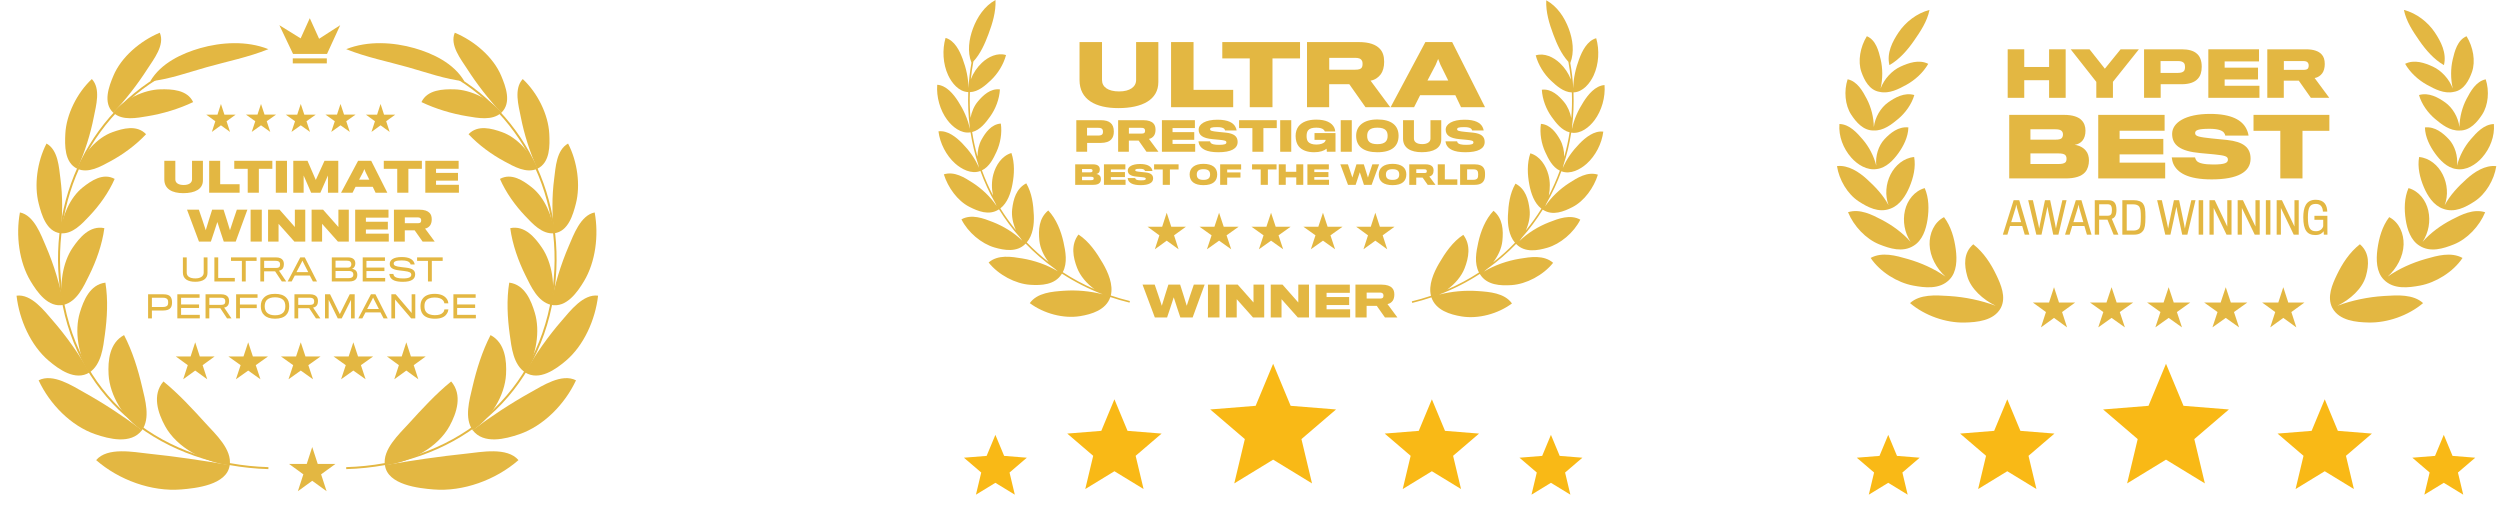 <svg xmlns="http://www.w3.org/2000/svg" width="504" height="104" viewBox="0 0 504 104" fill="none"><path d="M40.909 36.369C40.909 36.115 40.909 32.42 40.909 32.42H38.713C38.713 32.42 38.713 36.058 38.713 36.173C38.713 36.845 38.091 37.295 37.042 37.295C35.944 37.295 35.346 36.861 35.346 36.165C35.346 36.05 35.346 32.42 35.346 32.42H33.125C33.125 32.42 33.125 35.87 33.125 36.165C33.125 38.115 34.723 38.942 36.952 38.942C39.336 38.942 40.909 38.107 40.909 36.369Z" fill="#E3B742"></path><path d="M48.305 38.851V37.139H44.389V32.419H42.168V38.851H48.305Z" fill="#E3B742"></path><path d="M54.904 34.034V32.42H47.227V34.034H49.939V38.852H52.184V34.034H54.904Z" fill="#E3B742"></path><path d="M57.855 38.852V32.42H55.602V38.852H57.855Z" fill="#E3B742"></path><path d="M68.196 38.852V32.42H65.418L63.664 36.279L61.993 32.42H59.125V38.852H61.215V35.378L62.722 38.852H64.591L66.115 35.378V38.852H68.196Z" fill="#E3B742"></path><path d="M71.675 37.664H75.149L75.715 38.852H78.083L74.838 32.42H72.191L68.758 38.852H71.077L71.675 37.664ZM74.453 36.222H72.396L73.207 34.673L73.453 34.083L73.683 34.665L74.453 36.222Z" fill="#E3B742"></path><path d="M85.049 34.034V32.42H77.371V34.034H80.083V38.852H82.329V34.034H85.049Z" fill="#E3B742"></path><path d="M92.517 38.852V37.254H87.906V36.419H92.329V34.854H87.906V34.026H92.46V32.42H85.742V38.852H92.517Z" fill="#E3B742"></path><path d="M49.871 42.27H47.749C47.749 42.27 46.364 46.318 46.364 46.417C46.364 46.318 45.07 42.27 45.07 42.27H42.767C42.767 42.27 41.481 46.318 41.481 46.417C41.481 46.318 40.088 42.27 40.088 42.27H37.703L40.112 48.703H42.513C42.513 48.703 43.808 44.86 43.816 44.753C43.824 44.86 45.111 48.703 45.111 48.703H47.52L49.871 42.27Z" fill="#E3B742"></path><path d="M52.777 48.703V42.27H50.523V48.703H52.777Z" fill="#E3B742"></path><path d="M61.541 48.703V42.27H59.443V45.769L56.354 42.27H54.043V48.703H56.157V45.122L59.345 48.703H61.541Z" fill="#E3B742"></path><path d="M70.318 48.703V42.27H68.22V45.769L65.131 42.27H62.82V48.703H64.934V45.122L68.122 48.703H70.318Z" fill="#E3B742"></path><path d="M78.378 48.703V47.105H73.765V46.269H78.19V44.704H73.765V43.877H78.321V42.27H71.602V48.703H78.378Z" fill="#E3B742"></path><path d="M87.039 44.229C87.039 43.647 86.899 43.229 86.604 42.926C86.219 42.516 85.555 42.27 84.539 42.27H79.418V48.703H81.606V46.433H83.597L85.195 48.703H87.637L85.695 46.081C86.129 46.015 86.482 45.753 86.71 45.442C86.915 45.155 87.039 44.729 87.039 44.229ZM84.909 44.434C84.909 44.54 84.892 44.671 84.834 44.77C84.752 44.934 84.539 44.999 84.187 44.999H81.614V43.827H84.145C84.49 43.827 84.72 43.885 84.834 44.098C84.892 44.18 84.909 44.311 84.909 44.434Z" fill="#E3B742"></path><path d="M41.833 55.031C41.833 54.926 41.833 51.888 41.833 51.888H41.066C41.066 51.888 41.066 54.913 41.066 54.981C41.066 55.711 40.379 56.126 39.389 56.126C38.22 56.126 37.644 55.681 37.644 54.975C37.644 54.907 37.644 51.888 37.644 51.888H36.871C36.871 51.888 36.871 54.833 36.871 54.95C36.871 56.237 37.873 56.806 39.358 56.806C40.893 56.806 41.833 56.2 41.833 55.031Z" fill="#E3B742"></path><path d="M47.339 56.745V56.033H43.992V51.888H43.219V56.745H47.339Z" fill="#E3B742"></path><path d="M51.731 52.593V51.888H46.57V52.593H48.761V56.745H49.54V52.593H51.731Z" fill="#E3B742"></path><path d="M57.23 53.261C57.23 52.915 57.156 52.661 57.026 52.457C56.797 52.117 56.358 51.888 55.627 51.888H52.484V56.745H53.245V54.697H55.46L56.815 56.745H57.706L56.24 54.567C56.611 54.523 56.902 54.313 57.057 54.041C57.168 53.855 57.23 53.583 57.23 53.261ZM56.463 53.323C56.463 53.459 56.432 53.626 56.376 53.738C56.277 53.917 56.048 54.01 55.677 54.016H53.252C53.252 54.004 53.252 52.581 53.252 52.581H55.535C55.999 52.581 56.246 52.692 56.376 52.902C56.432 53.001 56.463 53.168 56.463 53.323Z" fill="#E3B742"></path><path d="M59.434 55.544H62.459L63.078 56.745H63.907L61.445 51.888H60.535L57.992 56.745H58.803L59.434 55.544ZM62.138 54.858H59.768L60.752 52.995L60.968 52.544L61.185 52.995L62.138 54.858Z" fill="#E3B742"></path><path d="M71.754 56.281C71.946 56.058 72.032 55.742 72.032 55.402C72.032 55.08 71.94 54.758 71.748 54.56C71.556 54.375 71.247 54.22 70.906 54.189C71.104 54.158 71.259 54.035 71.364 53.905C71.531 53.713 71.63 53.404 71.63 53.094C71.63 52.766 71.531 52.469 71.321 52.265C71.092 52.036 70.702 51.888 70.158 51.888H66.891V56.745H70.399C71.055 56.745 71.513 56.578 71.754 56.281ZM70.832 53.249C70.832 53.465 70.764 53.657 70.647 53.769C70.529 53.898 70.331 53.954 70.121 53.954H67.645V52.556H69.978C70.263 52.556 70.479 52.611 70.628 52.748C70.758 52.871 70.832 53.051 70.832 53.249ZM71.079 55.81C70.925 55.984 70.659 56.07 70.269 56.07H67.645V54.629H70.288C70.647 54.629 70.894 54.703 71.043 54.845C71.178 54.975 71.234 55.142 71.234 55.334C71.234 55.532 71.191 55.699 71.079 55.81Z" fill="#E3B742"></path><path d="M77.65 56.745V56.033H73.876V54.647H77.502V53.942H73.876V52.593H77.607V51.888H73.121V56.745H77.65Z" fill="#E3B742"></path><path d="M83.696 55.31C83.696 54.518 83.171 54.11 81.877 53.961C81.66 53.93 81.19 53.881 80.936 53.85C79.736 53.708 79.371 53.547 79.371 53.132C79.371 52.73 79.773 52.501 80.986 52.501C81.926 52.501 82.409 52.687 82.651 53.021C82.719 53.114 82.756 53.225 82.774 53.312H83.602C83.579 53.169 83.522 52.971 83.436 52.81C83.102 52.235 82.416 51.82 80.986 51.82C79.278 51.814 78.573 52.433 78.573 53.2C78.573 53.967 79.123 54.357 80.553 54.524C80.8 54.555 81.239 54.605 81.456 54.63C82.564 54.766 82.911 54.933 82.911 55.397C82.911 55.824 82.514 56.133 81.246 56.133C80.206 56.133 79.649 55.947 79.427 55.589C79.359 55.489 79.315 55.335 79.309 55.23H78.492C78.511 55.452 78.573 55.694 78.684 55.886C79.006 56.473 79.761 56.814 81.221 56.814C82.966 56.814 83.696 56.251 83.696 55.31Z" fill="#E3B742"></path><path d="M89.246 52.593V51.888H84.086V52.593H86.276V56.745H87.056V52.593H89.246Z" fill="#E3B742"></path><path d="M34.682 60.966C34.682 60.471 34.583 60.137 34.416 59.883C34.181 59.518 33.722 59.326 32.924 59.326H29.855V64.183H30.623V62.599C30.623 62.599 32.788 62.599 32.894 62.599C33.642 62.593 34.156 62.42 34.428 62.024C34.601 61.782 34.682 61.436 34.682 60.966ZM33.902 60.966C33.902 61.213 33.877 61.399 33.797 61.523C33.654 61.752 33.364 61.894 32.764 61.894C32.708 61.894 30.623 61.894 30.623 61.894V60.019H32.788C33.351 60.019 33.642 60.149 33.797 60.403C33.871 60.514 33.902 60.718 33.902 60.966Z" fill="#E3B742"></path><path d="M40.279 64.183V63.472H36.505V62.086H40.131V61.38H36.505V60.032H40.236V59.326H35.75V64.183H40.279Z" fill="#E3B742"></path><path d="M46.183 60.7C46.183 60.353 46.109 60.099 45.979 59.895C45.75 59.555 45.311 59.326 44.581 59.326H41.438V64.183H42.199V62.135H44.414L45.769 64.183H46.66L45.193 62.005C45.565 61.962 45.855 61.752 46.01 61.479C46.121 61.294 46.183 61.022 46.183 60.7ZM45.416 60.761C45.416 60.898 45.385 61.065 45.329 61.176C45.23 61.355 45.001 61.448 44.63 61.455H42.205C42.205 61.442 42.205 60.019 42.205 60.019H44.488C44.952 60.019 45.199 60.13 45.329 60.341C45.385 60.44 45.416 60.607 45.416 60.761Z" fill="#E3B742"></path><path d="M51.92 60.032V59.326H47.602V64.183H48.369V62.117H51.76V61.393H48.369V60.032H51.92Z" fill="#E3B742"></path><path d="M55.443 59.24C54.41 59.24 53.698 59.494 53.191 60.026C52.764 60.441 52.578 61.016 52.578 61.74C52.578 62.532 52.819 63.126 53.265 63.528C53.742 64.005 54.471 64.252 55.443 64.252C56.445 64.252 57.225 64.005 57.689 63.503C58.091 63.095 58.301 62.513 58.301 61.734C58.301 60.979 58.122 60.403 57.695 59.995C57.206 59.488 56.476 59.24 55.443 59.24ZM55.443 63.559C54.762 63.559 54.28 63.411 53.915 63.114C53.544 62.81 53.364 62.346 53.364 61.752C53.364 61.195 53.519 60.731 53.816 60.453C54.156 60.131 54.676 59.939 55.437 59.939C56.222 59.939 56.711 60.125 57.076 60.447C57.386 60.719 57.522 61.202 57.522 61.746C57.522 62.297 57.38 62.767 57.064 63.052C56.699 63.392 56.185 63.559 55.443 63.559Z" fill="#E3B742"></path><path d="M64.105 60.7C64.105 60.353 64.031 60.099 63.901 59.895C63.672 59.555 63.233 59.326 62.502 59.326H59.359V64.183H60.12V62.135H62.335L63.691 64.183H64.581L63.115 62.005C63.486 61.962 63.777 61.752 63.932 61.479C64.043 61.294 64.105 61.022 64.105 60.7ZM63.338 60.761C63.338 60.898 63.307 61.065 63.251 61.176C63.152 61.355 62.923 61.448 62.552 61.455H60.127C60.127 61.442 60.127 60.019 60.127 60.019H62.41C62.874 60.019 63.121 60.13 63.251 60.341C63.307 60.44 63.338 60.607 63.338 60.761Z" fill="#E3B742"></path><path d="M71.507 64.183V59.326H70.504L68.506 63.323L66.544 59.326H65.523V64.183H66.26V60.446L68.091 64.183H68.895L70.77 60.446V64.183H71.507Z" fill="#E3B742"></path><path d="M73.68 62.983H76.706L77.324 64.183H78.153L75.691 59.326H74.781L72.238 64.183H73.049L73.68 62.983ZM76.384 62.296H74.014L74.998 60.434L75.215 59.982L75.431 60.434L76.384 62.296Z" fill="#E3B742"></path><path d="M83.724 64.183V59.326H82.988V63.1L79.771 59.326H78.898V64.183H79.647V60.384L82.889 64.183H83.724Z" fill="#E3B742"></path><path d="M90.401 62.371H89.596C89.571 62.594 89.484 62.817 89.329 62.984C88.996 63.373 88.465 63.54 87.648 63.54C86.961 63.54 86.225 63.349 85.871 62.847C85.686 62.612 85.568 62.266 85.568 61.746C85.568 61.282 85.65 60.936 85.828 60.7C86.124 60.224 86.749 59.977 87.629 59.977C88.483 59.977 89.021 60.212 89.306 60.54C89.466 60.713 89.559 60.917 89.59 61.158H90.394C90.37 60.886 90.283 60.564 90.098 60.292C89.701 59.704 88.971 59.24 87.635 59.24C86.361 59.24 85.6 59.649 85.178 60.261C84.906 60.614 84.769 61.109 84.769 61.74C84.769 62.445 84.938 62.965 85.228 63.33C85.65 63.906 86.46 64.252 87.684 64.252C88.941 64.252 89.689 63.875 90.061 63.274C90.271 62.984 90.376 62.637 90.401 62.371Z" fill="#E3B742"></path><path d="M95.936 64.183V63.472H92.161V62.086H95.788V61.38H92.161V60.032H95.893V59.326H91.406V64.183H95.936Z" fill="#E3B742"></path><path d="M39.353 69.009L40.279 71.857H43.273L40.851 73.617L41.776 76.465L39.353 74.705L36.931 76.465L37.856 73.617L35.434 71.857H38.428L39.353 69.009Z" fill="#E3B742"></path><path d="M50.035 69.009L50.979 71.857H54.035L51.563 73.617L52.507 76.465L50.035 74.705L47.563 76.465L48.507 73.617L46.035 71.857H49.091L50.035 69.009Z" fill="#E3B742"></path><path d="M60.633 69.009L61.577 71.857H64.632L62.16 73.617L63.105 76.465L60.633 74.705L58.161 76.465L59.105 73.617L56.633 71.857H59.688L60.633 69.009Z" fill="#E3B742"></path><path d="M71.234 69.009L72.178 71.857H75.234L72.762 73.617L73.706 76.465L71.234 74.705L68.762 76.465L69.706 73.617L67.234 71.857H70.29L71.234 69.009Z" fill="#E3B742"></path><path d="M81.912 69.009L82.837 71.857H85.832L83.409 73.617L84.334 76.465L81.912 74.705L79.489 76.465L80.415 73.617L77.992 71.857H80.987L81.912 69.009Z" fill="#E3B742"></path><path d="M44.542 20.96L45.242 23.113H47.506L45.674 24.444L46.374 26.597L44.542 25.267L42.71 26.597L43.41 24.444L41.578 23.113H43.842L44.542 20.96Z" fill="#E3B742"></path><path d="M52.618 20.957L53.332 23.11H55.642L53.773 24.441L54.487 26.594L52.618 25.264L50.749 26.594L51.463 24.441L49.594 23.11H51.904L52.618 20.957Z" fill="#E3B742"></path><path d="M60.634 20.958L61.347 23.111H63.658L61.789 24.442L62.503 26.595L60.634 25.265L58.764 26.595L59.478 24.442L57.609 23.111H59.92L60.634 20.958Z" fill="#E3B742"></path><path d="M68.649 20.957L69.363 23.11H71.674L69.805 24.441L70.518 26.594L68.649 25.264L66.78 26.594L67.494 24.441L65.625 23.11H67.935L68.649 20.957Z" fill="#E3B742"></path><path d="M76.722 20.958L77.421 23.111H79.685L77.854 24.442L78.553 26.595L76.722 25.265L74.89 26.595L75.59 24.442L73.758 23.111H76.022L76.722 20.958Z" fill="#E3B742"></path><path fill-rule="evenodd" clip-rule="evenodd" d="M12.293 59.717C9.205 40.399 18.216 21.286 36.257 13.078L36.423 13.444C18.564 21.569 9.628 40.495 12.69 59.654C16.078 80.849 33.177 93.561 54.116 94.174L54.104 94.576C33.002 93.958 15.716 81.131 12.293 59.717Z" fill="#E3B742"></path><path d="M32.347 18.008C29.013 18.084 25.111 19.964 22.809 22.695C24.655 24.409 27.626 23.776 29.763 23.425C32.815 22.925 36.059 21.955 38.938 20.583C37.755 18.063 34.566 17.958 32.347 18.008Z" fill="#E3B742"></path><path d="M29.722 13.897C27.747 16.973 25.394 20.03 22.833 22.722C20.69 20.711 21.983 17.364 22.858 15.282C24.442 11.51 28.24 8.258 32.211 6.594C33.301 9.073 30.934 12.009 29.722 13.897Z" fill="#E3B742"></path><path d="M22.698 26.635C19.576 27.744 16.894 30.868 15.547 34.004C17.791 35.048 20.343 33.541 22.21 32.537C24.773 31.159 27.389 29.258 29.446 27.057C27.587 25.096 24.764 25.9 22.698 26.635Z" fill="#E3B742"></path><path d="M18.917 23.561C18.233 27.069 17.088 30.706 15.583 34.02C12.957 32.781 13.057 29.234 13.169 26.976C13.361 23.122 15.517 18.728 18.519 15.935C20.356 17.905 19.352 21.326 18.917 23.561Z" fill="#E3B742"></path><path d="M16.691 37.77C14.09 39.822 12.514 43.625 12.148 47.021C14.609 47.303 16.576 45.064 18.039 43.528C20.032 41.436 21.918 38.812 23.116 36.067C20.77 34.788 18.386 36.434 16.691 37.77Z" fill="#E3B742"></path><path d="M12.183 36.038C12.647 39.581 12.648 43.414 12.184 47.026C9.322 46.675 8.373 43.239 7.813 41.083C6.845 37.362 7.494 32.556 9.379 28.939C11.736 30.244 11.887 33.774 12.183 36.038Z" fill="#E3B742"></path><path d="M14.652 49.927C12.594 52.943 11.87 57.668 12.795 61.466C15.515 60.822 16.864 57.742 17.946 55.567C19.385 52.677 20.601 49.305 21.037 45.996C18.087 45.382 16.008 47.941 14.652 49.927Z" fill="#E3B742"></path><path d="M9.246 49.622C10.85 53.335 12.102 57.422 12.834 61.456C9.714 62.126 7.469 58.851 6.165 56.679C3.843 52.812 3.166 47.453 4.017 42.827C6.872 43.4 8.269 47.361 9.246 49.622Z" fill="#E3B742"></path><path d="M16.094 63.045C14.989 66.703 15.757 71.675 17.994 75.114C20.453 73.513 20.794 69.99 21.142 67.463C21.602 64.129 21.818 60.436 21.247 56.978C18.102 57.38 16.832 60.602 16.094 63.045Z" fill="#E3B742"></path><path d="M10.628 64.611C13.387 67.777 15.933 71.387 18.032 75.091C15.185 76.868 11.844 74.44 9.818 72.721C6.223 69.673 3.889 64.492 3.336 59.608C6.327 59.206 8.963 62.701 10.628 64.611Z" fill="#E3B742"></path><path d="M21.89 75.495C22.128 79.753 24.899 84.22 28.59 86.763C30.372 84.323 29.255 80.584 28.647 77.974C27.829 74.46 26.696 70.801 25.012 67.555C22.077 69.106 21.734 72.691 21.89 75.495Z" fill="#E3B742"></path><path d="M16.927 79.091C20.925 81.313 24.912 83.935 28.619 86.724C26.399 89.648 21.962 88.482 19.211 87.542C14.364 85.887 10.042 81.522 7.785 76.672C10.647 75.198 14.565 77.778 16.927 79.091Z" fill="#E3B742"></path><path d="M33.278 85.896C35.678 90.276 41.147 93.133 46.297 93.821C46.851 90.637 43.406 87.485 41.529 85.422C38.856 82.486 36.071 79.439 32.948 76.9C30.608 79.617 31.845 83.282 33.278 85.896Z" fill="#E3B742"></path><path d="M29.85 91.446C35.305 92.013 40.853 92.83 46.305 93.772C45.784 97.789 39.409 98.437 36.515 98.674C30.581 99.161 23.979 96.775 19.383 92.76C21.666 90.073 26.944 91.144 29.85 91.446Z" fill="#E3B742"></path><path d="M40.356 9.707C36.694 10.752 32.407 12.734 30.289 16.393C34.133 15.974 37.911 14.607 41.606 13.564C45.745 12.397 50.103 11.524 54.11 9.912C49.721 8.156 44.548 8.511 40.356 9.707Z" fill="#E3B742"></path><path fill-rule="evenodd" clip-rule="evenodd" d="M111.215 59.654C114.276 40.495 105.34 21.57 87.481 13.444L87.648 13.078C105.688 21.286 114.7 40.399 111.611 59.717C108.19 81.131 90.903 93.958 69.801 94.576L69.789 94.174C90.728 93.561 107.826 80.849 111.215 59.654Z" fill="#E3B742"></path><path d="M91.556 18.008C94.89 18.084 98.791 19.964 101.095 22.695C99.248 24.409 96.276 23.776 94.14 23.425C91.088 22.925 87.843 21.955 84.965 20.583C86.148 18.063 89.337 17.958 91.556 18.008Z" fill="#E3B742"></path><path d="M94.18 13.897C96.154 16.973 98.508 20.03 101.068 22.722C103.211 20.711 101.918 17.364 101.043 15.282C99.46 11.51 95.661 8.258 91.689 6.594C90.6 9.073 92.968 12.009 94.18 13.897Z" fill="#E3B742"></path><path d="M101.209 26.635C104.331 27.744 107.013 30.868 108.359 34.004C106.114 35.048 103.563 33.541 101.696 32.537C99.133 31.159 96.518 29.258 94.461 27.057C96.319 25.096 99.143 25.9 101.209 26.635Z" fill="#E3B742"></path><path d="M104.988 23.561C105.671 27.069 106.816 30.706 108.321 34.02C110.948 32.781 110.848 29.234 110.735 26.976C110.543 23.122 108.388 18.728 105.386 15.935C103.548 17.905 104.553 21.326 104.988 23.561Z" fill="#E3B742"></path><path d="M107.212 37.77C109.814 39.822 111.391 43.625 111.756 47.021C109.296 47.303 107.329 45.064 105.866 43.528C103.872 41.436 101.986 38.812 100.789 36.067C103.134 34.788 105.519 36.434 107.212 37.77Z" fill="#E3B742"></path><path d="M111.72 36.038C111.255 39.581 111.255 43.414 111.718 47.026C114.58 46.675 115.53 43.239 116.09 41.083C117.058 37.362 116.408 32.556 114.523 28.939C112.167 30.244 112.015 33.774 111.72 36.038Z" fill="#E3B742"></path><path d="M109.252 49.927C111.311 52.943 112.034 57.668 111.109 61.466C108.389 60.822 107.041 57.742 105.957 55.567C104.519 52.677 103.302 49.305 102.867 45.996C105.817 45.382 107.897 47.941 109.252 49.927Z" fill="#E3B742"></path><path d="M114.657 49.622C113.054 53.335 111.802 57.422 111.07 61.456C114.189 62.126 116.434 58.851 117.739 56.679C120.06 52.812 120.737 47.453 119.887 42.827C117.032 43.4 115.634 47.361 114.657 49.622Z" fill="#E3B742"></path><path d="M107.816 63.045C108.921 66.703 108.154 71.675 105.916 75.114C103.458 73.513 103.116 69.99 102.768 67.463C102.309 64.129 102.093 60.436 102.663 56.978C105.808 57.38 107.078 60.602 107.816 63.045Z" fill="#E3B742"></path><path d="M113.278 64.61C110.52 67.777 107.975 71.386 105.875 75.09C108.722 76.867 112.063 74.439 114.09 72.72C117.683 69.672 120.018 64.491 120.572 59.607C117.58 59.205 114.943 62.7 113.278 64.61Z" fill="#E3B742"></path><path d="M102.016 75.495C101.779 79.753 99.007 84.22 95.317 86.763C93.534 84.323 94.652 80.584 95.259 77.974C96.077 74.46 97.211 70.801 98.894 67.555C101.831 69.106 102.172 72.691 102.016 75.495Z" fill="#E3B742"></path><path d="M106.981 79.091C102.982 81.313 98.996 83.935 95.289 86.724C97.509 89.648 101.946 88.482 104.696 87.542C109.544 85.887 113.866 81.522 116.122 76.672C113.261 75.198 109.342 77.778 106.981 79.091Z" fill="#E3B742"></path><path d="M90.626 85.896C88.225 90.276 82.757 93.133 77.606 93.821C77.052 90.637 80.497 87.485 82.376 85.422C85.047 82.486 87.832 79.439 90.956 76.9C93.296 79.617 92.057 83.282 90.626 85.896Z" fill="#E3B742"></path><path d="M94.056 91.446C88.601 92.013 83.055 92.83 77.602 93.772C78.122 97.789 84.498 98.437 87.391 98.674C93.326 99.161 99.928 96.775 104.523 92.76C102.241 90.073 96.963 91.144 94.056 91.446Z" fill="#E3B742"></path><path d="M83.546 9.707C87.208 10.752 91.496 12.734 93.613 16.393C89.77 15.974 85.992 14.607 82.296 13.564C78.158 12.397 73.8 11.524 69.793 9.912C74.181 8.156 79.354 8.511 83.546 9.707Z" fill="#E3B742"></path><path d="M64.332 7.813L62.452 3.667L60.608 7.736L56.32 5.078L59.076 10.868H65.928L68.585 5.078L64.332 7.813Z" fill="#E3B742"></path><path d="M65.887 11.768H59.023V12.78H65.887V11.768Z" fill="#E3B742"></path><path d="M62.946 90.119L64.052 93.523H67.631L64.736 95.626L65.842 99.03L62.946 96.927L60.051 99.03L61.157 95.626L58.262 93.523H61.841L62.946 90.119Z" fill="#E3B742"></path><path d="M195.847 12.648C194.972 10.423 195.352 7.864 196.158 5.713C197.007 3.449 198.484 1.191 200.692 0C200.802 2.386 200.073 4.743 199.277 6.869C198.56 8.781 197.682 10.818 196.231 12.399C196.008 13.597 195.837 14.791 195.717 15.981C196.198 14.724 196.977 13.579 197.95 12.658C199.203 11.473 201.067 10.558 202.816 11.099C202.304 13.033 201.136 14.886 199.753 16.186C198.664 17.21 197.227 18.521 195.534 18.573C195.464 20.323 195.504 22.057 195.648 23.768C195.886 22.516 196.398 21.337 197.137 20.459C198.153 19.253 199.659 17.779 201.582 18.026C201.477 19.983 200.696 21.988 199.609 23.495C198.745 24.692 197.605 26.218 195.986 26.613C196.245 28.293 196.607 29.946 197.065 31.564C197.069 30.325 197.343 29.11 197.885 28.135C198.65 26.76 199.841 25.045 201.767 24.911C202.049 26.831 201.666 28.93 200.895 30.599C200.278 31.934 199.456 33.635 197.958 34.34C198.587 36.08 199.332 37.771 200.185 39.404C199.886 37.997 199.898 36.514 200.252 35.179C200.741 33.34 201.955 31.408 203.903 30.847C204.591 32.878 204.496 35.144 204.096 37.208C203.767 38.908 203.12 40.904 201.67 42.008C202.618 43.537 203.667 45.005 204.81 46.402C204.196 45.032 203.891 43.534 204.054 42.162C204.293 40.164 204.855 38.026 206.896 36.96C208.054 38.959 208.322 41.2 208.421 43.414C208.5 45.204 208.242 47.412 206.999 48.868C208.367 50.29 209.842 51.62 211.418 52.847C210.401 51.542 209.688 50.011 209.537 48.496C209.324 46.356 209.428 44 211.328 42.43C212.952 44.126 213.921 46.625 214.396 48.794C214.816 50.713 215.254 52.984 214.254 54.872C216.26 56.181 218.401 57.334 220.665 58.311C219.072 57.176 217.768 55.618 217.147 54.011C216.333 51.903 215.829 49.392 217.415 47.281C219.539 48.641 221.101 50.963 222.331 53.081C223.386 54.898 224.479 57.405 223.937 59.569C225.19 59.994 226.476 60.368 227.792 60.687L227.714 61.01C226.393 60.69 225.102 60.315 223.844 59.889C222.962 62.494 220.074 63.355 217.738 63.735C214.41 64.276 210.447 63.227 207.606 61.114C209.106 58.995 212.165 58.78 214.472 58.617L214.502 58.615C217.03 58.438 219.763 58.675 222.305 59.335C219.369 58.218 216.621 56.812 214.088 55.16L214.051 55.219C212.663 57.47 209.875 57.558 207.688 57.416C204.719 57.222 201.291 55.417 199.308 52.922C201.174 51.285 203.93 51.743 206.065 52.098L206.075 52.1C208.459 52.496 211.063 53.36 213.249 54.691C213.041 54.527 212.837 54.354 212.639 54.172C210.514 52.656 208.553 50.961 206.774 49.113C206.753 49.134 206.732 49.154 206.711 49.175C204.981 50.915 202.461 50.459 200.495 49.893C197.864 49.135 195.135 46.848 193.827 44.223C195.854 43.088 198.277 44.023 200.161 44.764C202.23 45.576 204.418 46.876 206.101 48.532C205.927 48.313 205.762 48.085 205.605 47.848C204.041 46.083 202.634 44.193 201.397 42.198L201.335 42.237C199.378 43.5 197.161 42.586 195.403 41.686C193.021 40.467 191.106 37.787 190.279 35.151C192.392 34.474 194.481 35.803 196.104 36.855C197.88 38.006 199.678 39.648 200.913 41.53C200.822 41.345 200.738 41.155 200.66 40.962C199.474 38.892 198.466 36.72 197.65 34.466L197.608 34.48L197.605 34.482C195.825 35.158 193.844 34.106 192.552 32.953C190.756 31.35 189.491 28.886 189.194 26.478C191.049 26.238 192.797 27.673 193.992 28.898C195.368 30.306 196.602 31.972 197.361 33.822C197.306 33.621 197.258 33.417 197.218 33.21C196.528 31.093 196.004 28.908 195.66 26.675L195.633 26.679L195.624 26.68C193.742 26.994 192.003 25.564 190.964 24.176C189.506 22.228 188.754 19.532 188.943 17.089C190.817 17.22 192.244 19.003 193.169 20.445C194.24 22.114 195.128 24.004 195.517 25.98C195.505 25.823 195.498 25.665 195.496 25.506C195.21 23.234 195.108 20.914 195.201 18.567L195.196 18.566C193.283 18.497 191.87 16.721 191.14 15.146C190.096 12.892 189.927 10.043 190.624 7.641C192.447 8.153 193.464 10.244 194.064 11.854C194.755 13.71 195.238 15.734 195.242 17.747C195.341 16.058 195.542 14.356 195.847 12.648Z" fill="#E3B742"></path><path d="M233.521 8.482V16.544C233.521 20.089 230.31 21.795 225.443 21.795C220.894 21.795 217.633 20.106 217.633 16.125V8.482H222.165V16.125C222.165 17.547 223.386 18.433 225.627 18.433C227.768 18.433 229.039 17.514 229.039 16.142V8.482H233.521Z" fill="#E3B742"></path><path d="M248.612 18.116V21.611H236.086V8.482H240.618V18.116H248.612Z" fill="#E3B742"></path><path d="M262.085 11.777V8.482H246.414V11.777H251.95V21.611H256.532V11.777H262.085Z" fill="#E3B742"></path><path fill-rule="evenodd" clip-rule="evenodd" d="M278.159 9.82C278.761 10.439 279.046 11.292 279.046 12.479C279.046 13.5 278.796 14.37 278.377 14.955C277.908 15.59 277.189 16.125 276.303 16.259L280.267 21.611H275.283L272.021 16.978H267.958V21.611H263.492V8.482H273.945C276.019 8.482 277.373 8.984 278.159 9.82ZM274.547 13.584C274.664 13.383 274.697 13.115 274.697 12.898C274.697 12.647 274.664 12.379 274.547 12.212C274.313 11.777 273.844 11.66 273.142 11.66H267.974V14.052H273.226C273.945 14.052 274.38 13.918 274.547 13.584Z" fill="#E3B742"></path><path fill-rule="evenodd" clip-rule="evenodd" d="M286.301 19.186H293.392L294.545 21.611H299.38L292.757 8.482H287.355L280.348 21.611H285.08L286.301 19.186ZM291.97 16.242H287.772L289.429 13.082L289.93 11.877L290.399 13.065L291.97 16.242Z" fill="#E3B742"></path><path fill-rule="evenodd" clip-rule="evenodd" d="M277.68 24.084C274.874 24.084 273.398 25.414 273.398 27.368C273.398 29.573 274.947 30.692 277.68 30.692C280.688 30.692 281.953 29.395 281.953 27.368C281.953 25.308 280.526 24.084 277.68 24.084ZM277.68 29.062C276.083 29.062 275.62 28.406 275.62 27.392C275.62 26.395 276.123 25.738 277.672 25.738C279.367 25.738 279.747 26.476 279.747 27.392C279.747 28.365 279.285 29.062 277.68 29.062Z" fill="#E3B742"></path><path d="M269.239 30.594V26.823H265.006V28.194H267.268C267.252 28.299 267.171 28.502 267.066 28.623C266.83 28.899 266.206 29.142 265.395 29.142C264.552 29.142 264.009 28.923 263.717 28.583C263.522 28.331 263.409 27.975 263.409 27.44C263.409 26.88 263.522 26.499 263.741 26.248C264.057 25.891 264.593 25.737 265.379 25.737C266.085 25.737 266.571 25.899 266.798 26.102C266.944 26.223 267.057 26.394 267.082 26.507H269.182C269.174 26.304 269.109 25.98 268.995 25.745C268.493 24.723 267.325 24.115 265.339 24.115C263.612 24.115 262.452 24.642 261.812 25.437C261.39 25.98 261.195 26.661 261.195 27.423C261.195 28.267 261.422 28.988 261.795 29.467C262.428 30.286 263.555 30.691 264.909 30.691C266.101 30.691 266.92 30.407 267.439 29.977L267.495 30.594H269.239Z" fill="#E3B742"></path><path d="M247.156 26.743C248.801 26.921 249.507 27.505 249.507 28.616C249.507 29.962 248.193 30.691 245.607 30.691C243.199 30.691 242.161 30.01 241.763 29.118C241.674 28.907 241.634 28.648 241.609 28.486H243.945C243.961 28.583 244.018 28.729 244.099 28.826C244.293 29.062 244.836 29.199 245.761 29.199C246.953 29.199 247.237 29.029 247.237 28.713C247.237 28.372 246.945 28.299 245.866 28.186C245.437 28.145 244.755 28.08 244.472 28.056C242.412 27.87 241.65 27.229 241.65 26.134C241.65 24.999 242.996 24.132 245.453 24.132C247.634 24.132 248.647 24.78 249.069 25.591C249.199 25.834 249.28 26.11 249.304 26.305H246.969C246.961 26.216 246.928 26.126 246.839 26.013C246.661 25.778 246.207 25.624 245.396 25.624C244.253 25.624 243.953 25.762 243.953 26.053C243.953 26.378 244.334 26.451 245.607 26.589C246.101 26.629 246.888 26.71 247.156 26.743Z" fill="#E3B742"></path><path fill-rule="evenodd" clip-rule="evenodd" d="M223.876 24.773C224.306 25.113 224.549 25.689 224.549 26.524C224.549 27.205 224.379 27.716 224.055 28.073C223.617 28.575 222.895 28.802 221.955 28.811C221.663 28.819 219.166 28.811 219.166 28.811V30.594H216.984V24.23H221.922C222.798 24.23 223.463 24.408 223.876 24.773ZM222.263 27.019C222.328 26.905 222.36 26.759 222.36 26.556C222.36 26.346 222.32 26.167 222.247 26.07C222.109 25.867 221.849 25.77 221.428 25.77H219.149V27.327H221.411C221.865 27.327 222.133 27.221 222.263 27.019Z" fill="#E3B742"></path><path fill-rule="evenodd" clip-rule="evenodd" d="M232.525 24.878C232.817 25.178 232.955 25.592 232.955 26.167C232.955 26.662 232.833 27.084 232.63 27.367C232.403 27.675 232.055 27.935 231.625 28L233.547 30.594H231.13L229.549 28.348H227.579V30.594H225.414V24.23H230.482C231.487 24.23 232.144 24.473 232.525 24.878ZM230.774 26.703C230.83 26.605 230.847 26.475 230.847 26.37C230.847 26.248 230.83 26.119 230.774 26.038C230.66 25.827 230.433 25.77 230.093 25.77H227.587V26.93H230.133C230.482 26.93 230.693 26.865 230.774 26.703Z" fill="#E3B742"></path><path d="M240.948 30.594V29.013H236.383V28.186H240.761V26.638H236.383V25.819H240.891V24.23H234.242V30.594H240.948Z" fill="#E3B742"></path><path d="M257.394 25.827V24.23H249.797V25.827H252.481V30.594H254.702V25.827H257.394Z" fill="#E3B742"></path><path d="M260.316 24.23V30.594H258.086V24.23H260.316Z" fill="#E3B742"></path><path d="M272.519 24.23V30.594H270.289V24.23H272.519Z" fill="#E3B742"></path><path d="M290.555 24.23V28.138C290.555 29.857 288.998 30.684 286.638 30.684C284.434 30.684 282.852 29.865 282.852 27.935V24.23H285.05V27.935C285.05 28.624 285.641 29.054 286.728 29.054C287.766 29.054 288.382 28.608 288.382 27.943V24.23H290.555Z" fill="#E3B742"></path><path d="M299.312 28.616C299.312 27.505 298.606 26.921 296.961 26.743C296.692 26.71 295.906 26.629 295.412 26.589C294.138 26.451 293.757 26.378 293.757 26.053C293.757 25.762 294.057 25.624 295.201 25.624C296.011 25.624 296.466 25.778 296.644 26.013C296.733 26.126 296.765 26.216 296.773 26.305H299.109C299.084 26.11 299.003 25.834 298.873 25.591C298.452 24.78 297.439 24.132 295.257 24.132C292.8 24.132 291.454 24.999 291.454 26.134C291.454 27.229 292.217 27.87 294.276 28.056L294.409 28.068L294.629 28.088L295.671 28.186C296.75 28.299 297.041 28.372 297.041 28.713C297.041 29.029 296.758 29.199 295.566 29.199C294.641 29.199 294.098 29.062 293.903 28.826C293.823 28.729 293.765 28.583 293.75 28.486H291.414C291.439 28.648 291.479 28.907 291.568 29.118C291.965 30.01 293.003 30.691 295.412 30.691C297.998 30.691 299.312 29.962 299.312 28.616Z" fill="#E3B742"></path><path fill-rule="evenodd" clip-rule="evenodd" d="M242.61 33.031C240.787 33.031 239.828 33.895 239.828 35.166C239.828 36.599 240.835 37.326 242.61 37.326C244.566 37.326 245.388 36.483 245.388 35.166C245.388 33.827 244.46 33.031 242.61 33.031ZM242.61 36.267C241.572 36.267 241.272 35.84 241.272 35.181C241.272 34.533 241.599 34.106 242.605 34.106C243.707 34.106 243.954 34.586 243.954 35.181C243.954 35.814 243.654 36.267 242.61 36.267Z" fill="#E3B742"></path><path d="M232.469 35.977C232.469 35.255 232.01 34.875 230.94 34.759C230.767 34.738 230.255 34.685 229.934 34.659C229.107 34.569 228.859 34.522 228.859 34.311C228.859 34.122 229.054 34.032 229.797 34.032C230.324 34.032 230.619 34.132 230.735 34.285C230.793 34.359 230.814 34.417 230.819 34.475H232.337C232.321 34.348 232.268 34.169 232.184 34.011C231.91 33.484 231.251 33.062 229.834 33.062C228.237 33.062 227.362 33.626 227.362 34.364C227.362 35.075 227.858 35.492 229.196 35.613C229.381 35.629 229.823 35.671 230.103 35.697C230.803 35.771 230.993 35.819 230.993 36.04C230.993 36.245 230.809 36.356 230.034 36.356C229.433 36.356 229.08 36.266 228.954 36.114C228.901 36.05 228.864 35.956 228.854 35.892H227.336C227.352 35.998 227.378 36.166 227.436 36.303C227.694 36.883 228.369 37.326 229.934 37.326C231.615 37.326 232.469 36.851 232.469 35.977Z" fill="#E3B742"></path><path fill-rule="evenodd" clip-rule="evenodd" d="M221.948 36.093C221.948 36.377 221.869 36.657 221.711 36.841C221.469 37.136 221.016 37.263 220.431 37.263H216.758V33.126H220.331C220.9 33.126 221.263 33.263 221.464 33.469C221.643 33.648 221.722 33.885 221.722 34.154C221.722 34.422 221.659 34.644 221.522 34.807C221.411 34.944 221.221 35.049 221.021 35.076C221.316 35.113 221.595 35.26 221.753 35.466C221.885 35.618 221.948 35.85 221.948 36.093ZM220.173 34.644C220.225 34.586 220.257 34.501 220.257 34.401C220.257 34.301 220.225 34.217 220.157 34.159C220.083 34.09 219.946 34.064 219.746 34.064H218.138V34.739H219.783C219.962 34.739 220.099 34.712 220.173 34.644ZM219.935 36.325C220.183 36.325 220.331 36.293 220.415 36.214C220.468 36.161 220.489 36.082 220.489 35.982C220.489 35.877 220.462 35.798 220.399 35.735C220.32 35.666 220.183 35.634 219.951 35.634H218.138V36.325H219.935Z" fill="#E3B742"></path><path d="M226.913 36.235V37.263H222.555V33.126H226.876V34.159H223.946V34.691H226.791V35.698H223.946V36.235H226.913Z" fill="#E3B742"></path><path d="M237.602 33.126V34.164H235.852V37.263H234.408V34.164H232.664V33.126H237.602Z" fill="#E3B742"></path><path d="M250.211 33.126V34.175H247.402V34.76H250.079V35.798H247.402V37.263H245.984V33.126H250.211Z" fill="#E3B742"></path><path d="M257.352 34.164V33.126H252.414V34.164H254.158V37.263H255.602V34.164H257.352Z" fill="#E3B742"></path><path d="M262.74 33.126V37.263H261.328V35.761H259.209V37.263H257.797V33.126H259.209V34.633H261.328V33.126H262.74Z" fill="#E3B742"></path><path d="M267.932 37.263V36.235H264.965V35.698H267.811V34.691H264.965V34.159H267.895V33.126H263.574V37.263H267.932Z" fill="#E3B742"></path><path d="M276.668 33.126H278.032L276.52 37.263H274.971C274.971 37.263 274.143 34.791 274.138 34.723C274.133 34.791 273.3 37.263 273.3 37.263H271.756L270.207 33.126H271.74C271.74 33.126 272.637 35.729 272.637 35.792C272.637 35.729 273.464 33.126 273.464 33.126H274.945C274.945 33.126 275.777 35.729 275.777 35.792C275.777 35.729 276.668 33.126 276.668 33.126Z" fill="#E3B742"></path><path fill-rule="evenodd" clip-rule="evenodd" d="M280.739 33.031C278.916 33.031 277.957 33.895 277.957 35.166C277.957 36.599 278.963 37.326 280.739 37.326C282.695 37.326 283.516 36.483 283.516 35.166C283.516 33.827 282.589 33.031 280.739 33.031ZM280.739 36.267C279.702 36.267 279.401 35.84 279.401 35.181C279.401 34.533 279.728 34.106 280.734 34.106C281.836 34.106 282.083 34.586 282.083 35.181C282.083 35.814 281.782 36.267 280.739 36.267Z" fill="#E3B742"></path><path fill-rule="evenodd" clip-rule="evenodd" d="M288.731 33.548C288.92 33.743 289.01 34.011 289.01 34.386C289.01 34.707 288.931 34.981 288.799 35.166C288.651 35.366 288.425 35.534 288.146 35.576L289.394 37.263H287.825L286.797 35.803H285.516V37.263H284.109V33.126H287.403C288.056 33.126 288.483 33.284 288.731 33.548ZM287.593 34.733C287.629 34.67 287.64 34.586 287.64 34.517C287.64 34.438 287.629 34.354 287.593 34.301C287.519 34.164 287.371 34.127 287.149 34.127H285.522V34.881H287.175C287.403 34.881 287.539 34.839 287.593 34.733Z" fill="#E3B742"></path><path d="M293.798 37.263V36.161H291.279V33.126H289.852V37.263H293.798Z" fill="#E3B742"></path><path fill-rule="evenodd" clip-rule="evenodd" d="M299.386 35.118C299.386 35.761 299.323 36.109 299.134 36.435C298.849 36.957 298.285 37.263 297.289 37.263H294.359V33.126H297.257C298.248 33.126 298.834 33.405 299.123 33.885C299.329 34.206 299.386 34.549 299.386 35.118ZM297.02 36.246C297.468 36.246 297.722 36.14 297.875 35.908C297.97 35.766 297.996 35.434 297.996 35.144C297.99 34.881 297.959 34.602 297.875 34.475C297.711 34.227 297.464 34.138 297.031 34.138H295.772V36.246H297.02Z" fill="#E3B742"></path><path d="M242.856 57.381H240.673C240.673 57.381 239.248 61.546 239.248 61.647C239.248 61.546 237.916 57.381 237.916 57.381H235.547C235.547 57.381 234.223 61.546 234.223 61.647C234.223 61.546 232.79 57.381 232.79 57.381H230.336L232.815 63.999H235.285C235.285 63.999 236.617 60.045 236.626 59.936C236.634 60.045 237.958 63.999 237.958 63.999H240.437L242.856 57.381Z" fill="#E3B742"></path><path d="M245.842 63.999V57.381H243.523V63.999H245.842Z" fill="#E3B742"></path><path d="M254.863 57.381V63.999H252.603L249.324 60.315V63.999H247.148V57.381H249.526L252.704 60.981V57.381H254.863Z" fill="#E3B742"></path><path d="M263.894 63.999V57.381H261.736V60.981L258.557 57.381H256.18V63.999H258.355V60.315L261.635 63.999H263.894Z" fill="#E3B742"></path><path d="M272.184 62.355V63.999H265.211V57.381H272.125V59.033H267.437V59.885H271.99V61.495H267.437V62.355H272.184Z" fill="#E3B742"></path><path fill-rule="evenodd" clip-rule="evenodd" d="M281.099 59.396C281.099 58.797 280.955 58.367 280.652 58.055C280.255 57.634 279.573 57.381 278.527 57.381H273.258V63.999H275.51V61.664H277.559L279.203 63.999H281.715L279.717 61.301C280.163 61.234 280.526 60.964 280.763 60.644C280.972 60.349 281.099 59.91 281.099 59.396ZM278.906 59.607C278.906 59.716 278.89 59.851 278.831 59.952C278.746 60.121 278.527 60.188 278.165 60.188H275.518V58.983H278.122C278.476 58.983 278.713 59.042 278.831 59.261C278.89 59.345 278.906 59.48 278.906 59.607Z" fill="#E3B742"></path><path d="M236.124 45.705L235.209 42.891L234.295 45.705H231.336L233.73 47.444L232.816 50.258L235.209 48.519L237.603 50.258L236.689 47.444L239.083 45.705H236.124Z" fill="#E3B742"></path><path d="M245.765 42.889L246.698 45.703H249.717L247.275 47.442L248.208 50.256L245.765 48.517L243.322 50.256L244.255 47.442L241.812 45.703H244.832L245.765 42.889Z" fill="#E3B742"></path><path d="M257.175 45.703L256.242 42.889L255.309 45.703H252.289L254.732 47.442L253.799 50.256L256.242 48.517L258.684 50.256L257.751 47.442L260.194 45.703H257.175Z" fill="#E3B742"></path><path d="M266.71 42.889L267.643 45.703H270.663L268.22 47.442L269.153 50.256L266.71 48.517L264.268 50.256L265.201 47.442L262.758 45.703H265.777L266.71 42.889Z" fill="#E3B742"></path><path d="M278.183 45.703L277.268 42.889L276.353 45.703H273.395L275.788 47.442L274.875 50.256L277.268 48.517L279.662 50.256L278.748 47.442L281.142 45.703H278.183Z" fill="#E3B742"></path><path d="M316.57 12.709C317.445 10.484 317.065 7.925 316.259 5.773C315.41 3.509 313.933 1.251 311.725 0.061C311.615 2.447 312.344 4.804 313.14 6.929C313.857 8.841 314.735 10.878 316.186 12.459C316.409 13.657 316.58 14.851 316.7 16.04C316.219 14.784 315.44 13.64 314.468 12.719C313.215 11.533 311.35 10.619 309.602 11.16C310.114 13.093 311.282 14.947 312.665 16.247C313.754 17.271 315.191 18.582 316.883 18.634C316.953 20.384 316.914 22.118 316.769 23.829C316.53 22.577 316.019 21.398 315.279 20.52C314.264 19.314 312.757 17.84 310.835 18.087C310.94 20.044 311.721 22.049 312.808 23.556C313.671 24.753 314.812 26.28 316.431 26.674C316.172 28.354 315.811 30.007 315.352 31.624C315.348 30.386 315.075 29.17 314.532 28.195C313.767 26.821 312.576 25.106 310.65 24.972C310.368 26.892 310.751 28.991 311.523 30.66C312.139 31.994 312.961 33.696 314.459 34.4C313.83 36.141 313.085 37.833 312.231 39.465C312.531 38.058 312.519 36.575 312.165 35.24C311.676 33.401 310.463 31.468 308.514 30.908C307.825 32.939 307.921 35.205 308.322 37.269C308.651 38.968 309.297 40.964 310.747 42.068C309.799 43.599 308.75 45.068 307.605 46.465C308.221 45.095 308.525 43.595 308.361 42.223C308.123 40.224 307.562 38.087 305.521 37.021C304.362 39.02 304.094 41.261 303.996 43.475C303.916 45.265 304.174 47.473 305.418 48.929C304.05 50.351 302.575 51.681 301 52.908C302.017 51.603 302.73 50.071 302.88 48.557C303.093 46.417 302.99 44.061 301.09 42.491C299.466 44.187 298.496 46.685 298.022 48.855C297.602 50.773 297.164 53.044 298.163 54.932C296.158 56.242 294.016 57.395 291.752 58.372C293.345 57.237 294.649 55.679 295.27 54.071C296.085 51.964 296.588 49.452 295.003 47.341C292.878 48.702 291.317 51.024 290.086 53.141C289.031 54.958 287.938 57.466 288.481 59.63C287.227 60.055 285.941 60.429 284.625 60.747L284.704 61.071C286.024 60.751 287.315 60.376 288.573 59.95C289.455 62.555 292.343 63.416 294.679 63.796C298.007 64.337 301.97 63.288 304.812 61.175C303.311 59.056 300.252 58.84 297.945 58.678L297.915 58.676C295.387 58.499 292.653 58.736 290.112 59.396C293.047 58.279 295.795 56.873 298.329 55.221L298.364 55.276C299.752 57.531 302.541 57.619 304.729 57.476C307.699 57.283 311.126 55.478 313.109 52.983C311.243 51.346 308.488 51.804 306.352 52.159L306.341 52.161C303.959 52.557 301.356 53.421 299.17 54.751C299.378 54.587 299.581 54.414 299.779 54.232C301.904 52.717 303.864 51.022 305.643 49.174C305.667 49.199 305.692 49.223 305.717 49.247C307.448 50.974 309.96 50.519 311.922 49.953C314.554 49.196 317.283 46.909 318.591 44.284C316.564 43.148 314.141 44.084 312.257 44.824C310.186 45.637 307.996 46.938 306.312 48.597C306.486 48.378 306.653 48.149 306.81 47.912C308.374 46.146 309.782 44.254 311.02 42.259L311.073 42.292L311.087 42.301C313.043 43.559 315.259 42.645 317.014 41.747C319.397 40.527 321.312 37.847 322.139 35.212C320.025 34.535 317.937 35.864 316.314 36.916C314.536 38.068 312.737 39.71 311.502 41.594C311.593 41.408 311.678 41.218 311.757 41.024C312.943 38.954 313.951 36.781 314.767 34.527L314.809 34.541L314.816 34.544C316.595 35.217 318.575 34.166 319.867 33.014C321.661 31.411 322.927 28.947 323.224 26.539C321.369 26.299 319.62 27.734 318.425 28.958C317.05 30.368 315.814 32.035 315.055 33.886C315.111 33.684 315.159 33.478 315.199 33.271C315.89 31.153 316.413 28.969 316.758 26.737L316.81 26.744C318.684 27.047 320.418 25.621 321.454 24.237C322.912 22.289 323.663 19.593 323.474 17.149C321.602 17.281 320.174 19.063 319.249 20.506C318.177 22.176 317.288 24.066 316.9 26.044C316.912 25.886 316.919 25.727 316.922 25.567C317.207 23.295 317.309 20.975 317.215 18.627C319.129 18.56 320.547 16.783 321.278 15.207C322.321 12.953 322.489 10.104 321.793 7.703C319.97 8.214 318.953 10.305 318.354 11.915C317.662 13.771 317.179 15.795 317.175 17.808C317.076 16.119 316.875 14.417 316.57 12.709Z" fill="#E3B742"></path><path d="M200.669 97.334L196.75 99.727L197.815 95.261L194.328 92.274L198.905 91.907L200.669 87.667L202.432 91.907L207.009 92.274L203.522 95.261L204.587 99.727L200.669 97.334Z" fill="#F9B916"></path><path d="M224.667 95L218.789 98.59L220.387 91.891L215.156 87.41L222.022 86.859L224.667 80.5L227.312 86.859L234.177 87.41L228.947 91.891L230.545 98.59L224.667 95Z" fill="#F9B916"></path><path d="M256.665 92.666L248.828 97.453L250.959 88.52L243.984 82.546L253.138 81.812L256.665 73.333L260.192 81.812L269.346 82.546L262.371 88.52L264.502 97.453L256.665 92.666Z" fill="#F9B916"></path><path d="M288.667 95L282.789 98.59L284.387 91.891L279.156 87.41L286.022 86.859L288.667 80.5L291.312 86.859L298.177 87.41L292.946 91.891L294.544 98.59L288.667 95Z" fill="#F9B916"></path><path d="M312.668 97.334L308.75 99.727L309.815 95.261L306.328 92.274L310.905 91.907L312.668 87.667L314.432 91.907L319.009 92.274L315.521 95.261L316.587 99.727L312.668 97.334Z" fill="#F9B916"></path><path d="M490.847 6.519C492.092 8.379 493.287 10.674 492.699 13.134C490.671 11.973 489.04 10.078 487.747 8.207C486.445 6.324 485.092 4.321 484.629 2C487.187 2.654 489.477 4.47 490.847 6.519Z" fill="#E3B742"></path><path d="M380.907 13.13C380.321 10.669 381.518 8.375 382.766 6.516C384.138 4.469 386.429 2.654 388.987 2.002C388.522 4.323 387.168 6.325 385.864 8.207C384.569 10.077 382.936 11.971 380.907 13.13Z" fill="#E3B742"></path><path d="M379.121 17.849C379.578 15.901 379.568 13.768 379.133 11.941C378.75 10.335 378.192 8.065 376.358 7.299C375.025 9.438 374.489 12.35 375.266 14.532C375.828 16.111 376.838 18.198 378.934 18.521C380.857 18.964 382.801 17.938 384.337 17.091C386.044 16.15 387.717 14.652 388.733 12.871C386.869 11.93 384.746 12.694 383.149 13.426C381.427 14.214 379.845 15.907 379.121 17.849Z" fill="#E3B742"></path><path d="M416.438 19.721V9.939H413.098V13.503H408.089V9.939H404.75V19.721H408.089V16.169H413.098V19.721H416.438Z" fill="#E3B742"></path><path d="M427.513 9.939H431.201L425.968 16.494V19.721H422.616V16.506L417.445 9.939H421.245L424.336 13.852L427.513 9.939Z" fill="#E3B742"></path><path fill-rule="evenodd" clip-rule="evenodd" d="M442.833 10.774C443.494 11.298 443.867 12.182 443.867 13.466C443.867 14.512 443.606 15.297 443.107 15.846C442.434 16.618 441.326 16.967 439.88 16.979C439.432 16.992 435.594 16.979 435.594 16.979V19.721H432.242V9.939H439.83C441.176 9.939 442.198 10.214 442.833 10.774ZM440.354 14.226C440.453 14.051 440.503 13.827 440.503 13.515C440.503 13.191 440.441 12.917 440.329 12.768C440.117 12.456 439.718 12.307 439.07 12.307H435.569V14.699H439.045C439.743 14.699 440.154 14.537 440.354 14.226Z" fill="#E3B742"></path><path d="M455.503 17.291V19.721H445.199V9.939H455.417V12.382H448.489V13.64H455.217V16.02H448.489V17.291H455.503Z" fill="#E3B742"></path><path fill-rule="evenodd" clip-rule="evenodd" d="M468.013 10.936C468.462 11.397 468.673 12.033 468.673 12.917C468.673 13.678 468.487 14.325 468.175 14.762C467.826 15.235 467.29 15.634 466.63 15.733L469.583 19.721H465.87L463.44 16.269H460.413V19.721H457.086V9.939H464.873C466.418 9.939 467.428 10.313 468.013 10.936ZM465.321 13.74C465.409 13.59 465.433 13.391 465.433 13.229C465.433 13.042 465.409 12.843 465.321 12.718C465.147 12.394 464.799 12.307 464.275 12.307H460.425V14.089H464.337C464.873 14.089 465.197 13.989 465.321 13.74Z" fill="#E3B742"></path><path d="M453.717 31.988C453.717 29.752 452.296 28.577 448.983 28.218C448.445 28.153 446.862 27.989 445.866 27.908C443.304 27.63 442.537 27.484 442.537 26.831C442.537 26.243 443.141 25.966 445.442 25.966C447.074 25.966 447.988 26.276 448.347 26.749C448.526 26.978 448.592 27.157 448.608 27.337H453.308C453.259 26.945 453.096 26.39 452.835 25.901C451.986 24.268 449.946 22.963 445.556 22.963C440.611 22.963 437.902 24.709 437.902 26.994C437.902 29.197 439.436 30.486 443.581 30.862C444.05 30.902 445.057 30.997 445.881 31.075L445.932 31.08L445.941 31.081L445.944 31.081L446.388 31.123C448.559 31.352 449.146 31.498 449.146 32.184C449.146 32.82 448.575 33.163 446.176 33.163C444.316 33.163 443.222 32.886 442.831 32.412C442.667 32.216 442.553 31.923 442.521 31.727H437.82C437.869 32.053 437.951 32.575 438.13 33C438.93 34.795 441.019 36.166 445.866 36.166C451.072 36.166 453.717 34.697 453.717 31.988Z" fill="#E3B742"></path><path fill-rule="evenodd" clip-rule="evenodd" d="M420.399 34.665C420.889 34.094 421.134 33.229 421.134 32.347C421.134 31.597 420.938 30.878 420.53 30.405C420.04 29.769 419.175 29.312 418.262 29.198C418.882 29.116 419.469 28.79 419.812 28.365C420.236 27.859 420.432 27.174 420.432 26.342C420.432 25.509 420.187 24.775 419.632 24.22C419.012 23.584 417.886 23.159 416.124 23.159H405.059V35.971H416.434C418.245 35.971 419.649 35.579 420.399 34.665ZM415.895 27.109C415.895 27.419 415.797 27.68 415.634 27.859C415.406 28.072 414.981 28.153 414.426 28.153H409.334V26.064H414.312C414.932 26.064 415.357 26.146 415.585 26.358C415.797 26.537 415.895 26.799 415.895 27.109ZM416.385 32.723C416.124 32.968 415.667 33.066 414.9 33.066H409.334V30.928H414.949C415.667 30.928 416.091 31.025 416.336 31.238C416.532 31.433 416.613 31.678 416.613 32.005C416.613 32.315 416.548 32.56 416.385 32.723Z" fill="#E3B742"></path><path d="M436.501 32.788V35.971H423.004V23.159H436.386V26.358H427.312V28.006H436.125V31.123H427.312V32.788H436.501Z" fill="#E3B742"></path><path d="M469.6 26.374V23.159H454.309V26.374H459.711V35.971H464.181V26.374H469.6Z" fill="#E3B742"></path><path d="M469.21 47.306H468.49L468.439 46.614C468.219 46.964 467.754 47.385 466.773 47.385C465.115 47.385 464.344 46.386 464.344 43.834C464.344 41.861 464.834 40.273 466.859 40.273C468.614 40.273 469.149 41.422 469.175 42.659H468.298C468.272 41.852 467.912 41.106 466.877 41.106C465.633 41.106 465.272 41.852 465.272 43.86C465.272 45.956 465.72 46.614 466.896 46.614C467.719 46.614 468.201 46.158 468.36 45.614V44.307H466.588V43.509H469.201V45.526C469.201 46.129 469.207 46.772 469.208 47.095L469.21 47.249V47.306Z" fill="#E3B742"></path><path fill-rule="evenodd" clip-rule="evenodd" d="M405.22 45.561H407.676L408.184 47.306H409.114L407.079 40.361H405.948L403.773 47.306H404.694L405.22 45.561ZM407.457 44.781H405.457C405.457 44.781 406.325 41.975 406.343 41.913C406.352 41.87 406.492 41.247 406.492 41.247L406.589 41.708L406.632 41.913C406.641 41.957 407.457 44.781 407.457 44.781Z" fill="#E3B742"></path><path d="M415.775 40.361H416.617L414.977 47.306H413.934C413.934 47.306 412.767 41.905 412.767 41.677C412.759 41.905 411.566 47.306 411.566 47.306H410.523L408.883 40.361H409.83C409.83 40.361 411.101 45.859 411.101 46.079C411.101 45.859 412.268 40.361 412.268 40.361H413.311C413.311 40.361 414.477 45.868 414.477 46.079C414.477 45.868 415.775 40.361 415.775 40.361Z" fill="#E3B742"></path><path fill-rule="evenodd" clip-rule="evenodd" d="M420.215 45.561H417.759L417.233 47.306H416.312L418.487 40.361H419.619L421.653 47.306H420.723L420.215 45.561ZM417.996 44.781H419.996C419.996 44.781 419.18 41.957 419.171 41.913L419.105 41.597L419.031 41.247C419.031 41.247 418.891 41.87 418.882 41.913C418.864 41.975 417.996 44.781 417.996 44.781Z" fill="#E3B742"></path><path fill-rule="evenodd" clip-rule="evenodd" d="M425.032 40.361C426.102 40.361 426.68 40.861 426.68 42.317C426.68 43.553 426.216 43.965 425.733 44.106L427.066 47.306H426.102L424.865 44.281H423.182V47.306H422.305V40.361H425.032ZM424.9 43.492C425.593 43.492 425.76 43.132 425.76 42.343C425.76 41.449 425.497 41.177 424.857 41.177H423.19V43.492H424.9Z" fill="#E3B742"></path><path fill-rule="evenodd" clip-rule="evenodd" d="M432.52 43.72C432.52 45.36 432.397 46.026 432.046 46.526C431.695 47.008 431.143 47.306 430.248 47.306H427.863V40.361H430.187C431.064 40.361 431.748 40.624 432.064 41.098C432.414 41.606 432.52 42.238 432.52 43.72ZM430.064 46.482C430.599 46.482 431.046 46.342 431.274 46.035C431.52 45.702 431.59 45.026 431.59 43.72C431.59 42.624 431.529 42.036 431.274 41.659C431.038 41.335 430.582 41.194 430.047 41.194H428.749V46.482H430.064Z" fill="#E3B742"></path><path d="M441.771 40.361H442.613L440.973 47.306H439.93C439.93 47.306 438.764 41.905 438.764 41.677C438.755 41.905 437.562 47.306 437.562 47.306H436.519L434.879 40.361H435.826C435.826 40.361 437.097 45.859 437.097 46.079C437.097 45.859 438.264 40.361 438.264 40.361H439.307C439.307 40.361 440.474 45.868 440.474 46.079C440.474 45.868 441.771 40.361 441.771 40.361Z" fill="#E3B742"></path><path d="M444.162 40.361V47.306H443.25V40.361H444.162Z" fill="#E3B742"></path><path d="M449.876 40.361V47.306H448.867L446.28 41.922V47.306H445.43V40.361H446.491L449.016 45.666V40.361H449.876Z" fill="#E3B742"></path><path d="M455.559 40.361V47.306H454.55L451.964 41.922V47.306H451.113V40.361H452.174L454.7 45.666V40.361H455.559Z" fill="#E3B742"></path><path d="M457.709 40.361V47.306H456.797V40.361H457.709Z" fill="#E3B742"></path><path d="M463.423 40.361V47.306H462.414L459.828 41.922V47.306H458.977V40.361H460.038L462.564 45.666V40.361H463.423Z" fill="#E3B742"></path><path d="M415.094 60.995L414.089 57.902L413.084 60.995H409.832L412.463 62.907L411.458 65.999L414.089 64.088L416.72 65.999L415.715 62.907L418.346 60.995H415.094Z" fill="#E3B742"></path><path d="M426.717 60.995L425.691 57.902L424.666 60.995H421.348L424.032 62.907L423.007 65.999L425.691 64.088L428.376 65.999L427.351 62.907L430.035 60.995H426.717Z" fill="#E3B742"></path><path d="M438.228 60.995L437.203 57.902L436.178 60.995H432.859L435.544 62.907L434.518 65.999L437.203 64.088L439.888 65.999L438.862 62.907L441.547 60.995H438.228Z" fill="#E3B742"></path><path d="M449.736 60.995L448.711 57.902L447.685 60.995H444.367L447.052 62.907L446.026 65.999L448.711 64.088L451.395 65.999L450.37 62.907L453.055 60.995H449.736Z" fill="#E3B742"></path><path d="M461.316 60.995L460.312 57.902L459.306 60.995H456.055L458.685 62.907L457.681 65.999L460.312 64.088L462.942 65.999L461.937 62.907L464.569 60.995H461.316Z" fill="#E3B742"></path><path d="M373.2 23.106C374.146 24.549 375.609 26.356 377.743 26.305C379.683 26.401 381.359 25.077 382.679 23.972C384.101 22.782 385.384 21.041 385.926 19.16C383.941 18.582 382.041 19.652 380.625 20.661C379.145 21.714 378.007 23.643 377.763 25.622C377.745 23.639 377.208 21.59 376.342 19.94C375.551 18.431 374.448 16.392 372.481 15.984C371.706 18.332 371.953 21.204 373.2 23.106Z" fill="#E3B742"></path><path d="M378.376 34.074C376.396 34.406 374.464 33.193 373.21 31.766C371.595 29.928 370.634 27.464 370.83 24.996C372.864 25.048 374.405 26.806 375.543 28.136C376.77 29.568 377.775 31.452 378.257 33.396C378.045 31.459 378.695 29.367 379.902 28.075C381.067 26.827 382.7 25.467 384.73 25.686C384.687 27.65 383.702 29.521 382.687 30.922C381.74 32.228 380.282 33.844 378.376 34.074Z" fill="#E3B742"></path><path d="M374.717 40.6C376.541 41.787 378.753 42.963 381.077 42.073C382.984 41.398 384.197 39.479 384.942 37.717C385.732 35.85 386.26 33.698 385.895 31.654C383.799 31.84 382.062 33.34 381.139 35.17C380.174 37.083 379.989 39.361 380.73 41.367C379.635 39.303 378.033 37.633 376.337 36.09C374.795 34.688 372.573 33.21 370.336 33.488C370.762 36.254 372.45 39.124 374.717 40.6Z" fill="#E3B742"></path><path d="M385.773 49.552C387.567 48.48 388.289 46.222 388.585 44.288C388.903 42.202 388.889 39.901 388.023 37.922C385.941 38.503 384.512 40.377 384.04 42.43C383.541 44.598 383.962 46.91 385.175 48.756C383.562 46.906 381.419 45.379 379.364 44.308C377.38 43.274 374.946 42.026 372.562 42.78C373.712 45.584 376.17 48.196 378.894 49.276C381.004 50.112 383.571 50.939 385.773 49.552Z" fill="#E3B742"></path><path d="M394.285 50.277C394.548 52.291 394.541 54.845 392.977 56.395C391.024 58.394 388 58.008 385.669 57.568C382.538 56.977 379.014 54.842 377.125 51.999C379.432 50.729 382.253 51.541 384.537 52.199L384.667 52.236C387.216 52.97 389.933 54.151 392.205 55.765C390.392 54.127 389.071 51.722 389.006 49.299C388.948 47.131 389.889 44.812 391.914 43.778C393.327 45.634 393.989 48.016 394.285 50.277Z" fill="#E3B742"></path><path d="M403.354 62.097C404.505 59.905 403.364 57.333 402.455 55.432C401.381 53.184 399.912 50.894 397.811 49.249C395.793 50.988 395.985 53.476 396.585 55.638C397.298 58.209 399.771 60.401 402.332 61.65C399.366 60.544 396.127 59.88 393.046 59.684L392.734 59.664C390.258 59.503 387.035 59.293 385.062 61.105C388.045 63.64 392.282 65.103 396.016 65.027C398.518 64.976 401.951 64.68 403.354 62.097Z" fill="#E3B742"></path><path d="M494.483 17.855C493.76 15.912 492.179 14.217 490.459 13.427C488.861 12.694 486.739 11.929 484.875 12.868C485.89 14.65 487.56 16.149 489.267 17.092C490.801 17.939 492.744 18.967 494.667 18.525C496.763 18.204 497.776 16.117 498.34 14.539C499.12 12.358 498.587 9.445 497.255 7.305C495.42 8.07 494.86 10.339 494.477 11.945C494.039 13.773 494.027 15.906 494.483 17.855Z" fill="#E3B742"></path><path d="M492.971 20.665C494.449 21.719 495.583 23.646 495.827 25.625C495.848 23.642 496.387 21.596 497.254 19.947C498.046 18.439 499.151 16.401 501.119 15.994C501.891 18.342 501.641 21.215 500.392 23.116C499.447 24.556 497.984 26.359 495.854 26.311C493.911 26.41 492.233 25.083 490.913 23.975C489.492 22.784 488.211 21.042 487.672 19.16C489.656 18.584 491.555 19.655 492.971 20.665Z" fill="#E3B742"></path><path d="M495.332 33.409C495.549 31.47 494.901 29.374 493.692 28.079C492.529 26.831 490.898 25.47 488.867 25.687C488.908 27.651 489.891 29.523 490.906 30.925C491.851 32.231 493.306 33.847 495.211 34.08C497.192 34.415 499.126 33.202 500.383 31.776C501.999 29.94 502.962 27.476 502.77 25.008C500.734 25.058 499.193 26.815 498.052 28.144C496.822 29.577 495.815 31.463 495.332 33.409Z" fill="#E3B742"></path><path d="M492.446 35.173C493.41 37.088 493.593 39.366 492.849 41.371C493.946 39.308 495.549 37.639 497.247 36.097C498.79 34.696 501.014 33.22 503.25 33.499C502.823 36.265 501.132 39.134 498.863 40.608C497.04 41.793 494.83 42.965 492.508 42.08C490.599 41.406 489.386 39.483 488.641 37.718C487.852 35.85 487.326 33.697 487.694 31.654C489.789 31.842 491.526 33.343 492.446 35.173Z" fill="#E3B742"></path><path d="M488.397 48.752C489.609 46.907 490.031 44.598 489.536 42.431C489.067 40.378 487.639 38.503 485.556 37.92C484.689 39.898 484.673 42.199 484.988 44.285C485.282 46.216 486 48.469 487.784 49.545C489.988 50.943 492.561 50.116 494.673 49.28C497.399 48.202 499.86 45.593 501.011 42.789C498.629 42.034 496.194 43.28 494.208 44.313C492.155 45.381 490.01 46.905 488.397 48.752Z" fill="#E3B742"></path><path d="M479.287 50.271C479.022 52.284 479.027 54.838 480.59 56.389C482.54 58.39 485.565 58.006 487.897 57.568C491.029 56.979 494.554 54.846 496.446 52.005C494.141 50.733 491.318 51.543 489.034 52.199L488.903 52.237C486.354 52.968 483.637 54.147 481.364 55.758C483.178 54.121 484.5 51.719 484.567 49.296C484.627 47.128 483.688 44.808 481.665 43.773C480.249 45.628 479.586 48.01 479.287 50.271Z" fill="#E3B742"></path><path d="M477.537 65.019C475.036 64.967 471.602 64.668 470.203 62.083L470.183 62.048C469.066 59.863 470.201 57.309 471.107 55.419C472.184 53.173 473.654 50.883 475.756 49.24C477.774 50.98 477.578 53.468 476.977 55.63C476.261 58.201 473.786 60.391 471.224 61.638C474.19 60.534 477.43 59.873 480.512 59.679L480.825 59.659C483.301 59.499 486.524 59.292 488.494 61.105C485.509 63.638 481.272 65.098 477.537 65.019Z" fill="#E3B742"></path><path d="M380.669 97.334L376.75 99.727L377.815 95.261L374.328 92.274L378.905 91.907L380.669 87.667L382.432 91.907L387.009 92.274L383.522 95.261L384.587 99.727L380.669 97.334Z" fill="#F9B916"></path><path d="M404.667 95L398.789 98.59L400.387 91.891L395.156 87.41L402.022 86.859L404.667 80.5L407.312 86.859L414.177 87.41L408.947 91.891L410.545 98.59L404.667 95Z" fill="#F9B916"></path><path d="M436.665 92.666L428.828 97.453L430.959 88.52L423.984 82.546L433.138 81.812L436.665 73.333L440.192 81.812L449.346 82.546L442.371 88.52L444.502 97.453L436.665 92.666Z" fill="#F9B916"></path><path d="M468.667 95L462.789 98.59L464.387 91.891L459.156 87.41L466.022 86.859L468.667 80.5L471.312 86.859L478.177 87.41L472.946 91.891L474.544 98.59L468.667 95Z" fill="#F9B916"></path><path d="M492.668 97.334L488.75 99.727L489.815 95.261L486.328 92.274L490.905 91.907L492.668 87.667L494.432 91.907L499.009 92.274L495.521 95.261L496.587 99.727L492.668 97.334Z" fill="#F9B916"></path></svg>